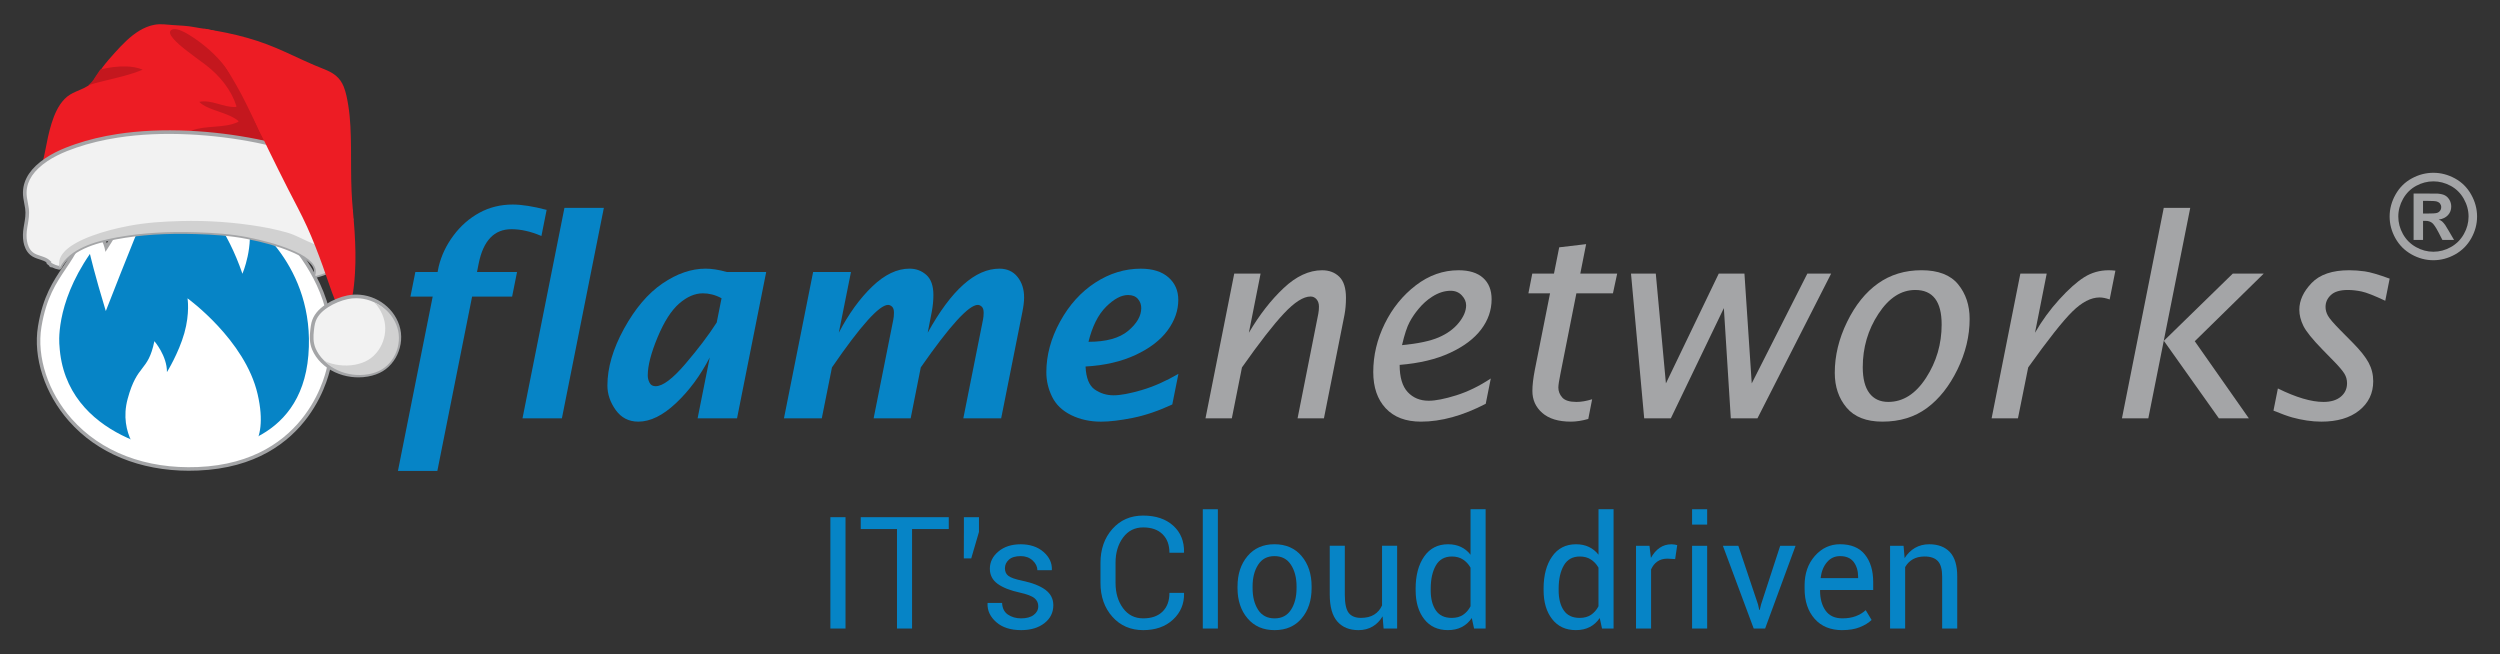 <?xml version="1.0" encoding="UTF-8"?>
<svg xmlns="http://www.w3.org/2000/svg" id="Livello_1" version="1.1" viewBox="0 0 1552.33 406.34">
  <rect x="0" y="0" width="1552.33" height="406.34" fill="#333333" stroke="none"/>
  <defs>
    <style>
      .st0 {
        fill: #fff;
      }

      .st1 {
        fill: #a4a5a7;
      }

      .st2 {
        fill: #f2f2f2;
      }

      .st3 {
        fill: #0684c6;
      }

      .st4 {
        fill: #c4171e;
      }

      .st5 {
        fill: #ed1c24;
      }

      .st6 {
        fill: #d1d1d1;
      }
    </style>
  </defs>
  <path class="st1" d="M1510.94,107.29c4.66,0,9.12,1.16,13.4,3.49,4.27,2.33,7.64,5.66,10.08,10.01,2.45,4.35,3.67,8.9,3.67,13.64s-1.2,9.23-3.6,13.52c-2.4,4.29-5.75,7.63-10.03,10.03-4.29,2.4-8.79,3.6-13.52,3.6s-9.23-1.2-13.52-3.6c-4.29-2.4-7.63-5.74-10.03-10.03-2.4-4.29-3.6-8.8-3.6-13.52s1.22-9.3,3.67-13.64c2.45-4.35,5.8-7.68,10.08-10.01,4.27-2.33,8.74-3.49,13.4-3.49ZM1510.98,112.61c-3.73,0-7.31.93-10.74,2.8-3.42,1.87-6.12,4.55-8.1,8.05-1.97,3.5-2.96,7.16-2.96,10.99s.96,7.43,2.89,10.88c1.93,3.45,4.61,6.14,8.06,8.08,3.45,1.94,7.07,2.9,10.85,2.9s7.43-.97,10.86-2.9c3.44-1.94,6.13-4.63,8.06-8.08,1.94-3.45,2.91-7.08,2.91-10.88s-.99-7.49-2.96-10.99c-1.97-3.5-4.68-6.18-8.12-8.05-3.44-1.87-7.03-2.8-10.75-2.8ZM1498.68,148.98v-28.82h5.85c5.48,0,8.55.02,9.22.07,1.93.17,3.44.55,4.52,1.15,1.08.6,1.97,1.52,2.7,2.76.72,1.24,1.08,2.62,1.08,4.13,0,2.08-.68,3.86-2.04,5.33-1.36,1.48-3.27,2.39-5.72,2.75.87.33,1.55.69,2.02,1.08.47.39,1.12,1.13,1.95,2.22.21.28.92,1.45,2.13,3.51l3.4,5.81h-7.23l-2.41-4.68c-1.63-3.14-2.98-5.12-4.04-5.94-1.06-.81-2.41-1.22-4.04-1.22h-1.52v11.84h-5.85ZM1504.53,132.6h2.37c3.38,0,5.48-.13,6.29-.39.81-.26,1.46-.71,1.93-1.36.47-.65.71-1.39.71-2.22s-.23-1.52-.69-2.15c-.46-.63-1.12-1.07-1.97-1.35-.85-.27-2.94-.41-6.27-.41h-2.37v7.87Z"></path>
  <g>
    <g>
      <path class="st3" d="M525.01,390.28h-9.4v-69.14h9.4v69.14Z"></path>
      <path class="st3" d="M589.12,328.5h-22.79v61.78h-9.36v-61.78h-22.51v-7.36h54.66v7.36Z"></path>
      <path class="st3" d="M607.87,330.3l-4.8,16.43h-4.61l.05-16.29v-9.31h9.36v9.17Z"></path>
      <path class="st3" d="M644.69,376.46c0-2.06-.78-3.74-2.35-5.03-1.57-1.3-4.54-2.44-8.9-3.42-6.05-1.3-10.69-3.12-13.94-5.46-3.24-2.34-4.87-5.48-4.87-9.4,0-4.18,1.78-7.76,5.34-10.73,3.56-2.98,8.18-4.46,13.84-4.46s10.54,1.58,14.15,4.75c3.61,3.17,5.33,6.85,5.18,11.06l-.09.28h-8.93c0-2.22-.97-4.23-2.92-6.03-1.95-1.8-4.41-2.71-7.38-2.71-3.29,0-5.75.74-7.38,2.23-1.63,1.49-2.45,3.26-2.45,5.32s.7,3.59,2.11,4.7c1.41,1.11,4.31,2.12,8.71,3.04,6.3,1.33,11.08,3.21,14.34,5.65,3.26,2.44,4.89,5.62,4.89,9.54,0,4.56-1.84,8.28-5.53,11.16-3.69,2.88-8.51,4.32-14.46,4.32-6.55,0-11.71-1.66-15.48-4.99-3.77-3.32-5.56-7.2-5.37-11.63l.09-.28h8.93c.16,3.32,1.39,5.76,3.7,7.29,2.31,1.54,5.02,2.31,8.12,2.31,3.32,0,5.93-.7,7.81-2.12,1.88-1.4,2.83-3.2,2.83-5.39Z"></path>
      <path class="st3" d="M735.13,368.15l.09.28c.13,6.49-2.15,11.92-6.84,16.29-4.69,4.37-10.87,6.55-18.57,6.55s-14.19-2.77-19.11-8.31c-4.92-5.54-7.38-12.57-7.38-21.08v-12.3c0-8.52,2.46-15.55,7.38-21.11,4.92-5.55,11.29-8.33,19.11-8.33s14.04,2.08,18.66,6.24c4.62,4.17,6.87,9.68,6.74,16.55l-.09.28h-8.98c0-4.84-1.42-8.67-4.27-11.49-2.85-2.82-6.87-4.23-12.06-4.23s-9.39,2.11-12.49,6.32c-3.1,4.21-4.65,9.43-4.65,15.67v12.39c0,6.3,1.55,11.56,4.65,15.77,3.1,4.21,7.27,6.32,12.49,6.32s9.21-1.4,12.06-4.21c2.85-2.8,4.27-6.67,4.27-11.61h8.98Z"></path>
      <path class="st3" d="M756.21,390.28h-9.36v-74.08h9.36v74.08Z"></path>
      <path class="st3" d="M768.42,364.11c0-7.6,2.06-13.86,6.17-18.78,4.12-4.92,9.7-7.39,16.76-7.39s12.75,2.45,16.88,7.36c4.13,4.91,6.19,11.18,6.19,18.81v1.04c0,7.66-2.06,13.93-6.17,18.81-4.12,4.88-9.72,7.31-16.81,7.31s-12.7-2.44-16.83-7.34c-4.13-4.89-6.2-11.15-6.2-18.78v-1.04ZM777.77,365.16c0,5.45,1.15,9.94,3.44,13.49,2.3,3.55,5.71,5.32,10.23,5.32s7.85-1.77,10.16-5.32c2.31-3.55,3.47-8.04,3.47-13.49v-1.04c0-5.38-1.17-9.86-3.49-13.44-2.32-3.58-5.73-5.37-10.23-5.37s-7.84,1.79-10.14,5.37c-2.3,3.58-3.44,8.06-3.44,13.44v1.04Z"></path>
      <path class="st3" d="M858.5,382.68c-1.61,2.75-3.69,4.88-6.22,6.36-2.53,1.49-5.46,2.23-8.79,2.23-5.6,0-9.97-1.79-13.11-5.37-3.13-3.58-4.7-9.15-4.7-16.72v-30.3h9.36v30.39c0,5.48.81,9.24,2.42,11.3,1.61,2.06,4.13,3.09,7.55,3.09s6.07-.67,8.24-2.02c2.16-1.34,3.8-3.25,4.91-5.72v-37.04h9.36v51.38h-8.41l-.62-7.6Z"></path>
      <path class="st3" d="M879.01,365.54c0-8.26,1.76-14.93,5.3-19.99,3.52-5.07,8.47-7.6,14.84-7.6,3.01,0,5.68.55,8,1.66,2.33,1.11,4.32,2.72,5.96,4.84v-28.26h9.36v74.08h-7.17l-1.42-6.51c-1.68,2.47-3.75,4.34-6.22,5.6-2.47,1.27-5.33,1.9-8.6,1.9-6.27,0-11.18-2.27-14.72-6.81-3.55-4.54-5.32-10.52-5.32-17.93v-1ZM888.37,366.54c0,5.19,1.06,9.35,3.18,12.46,2.12,3.12,5.41,4.68,9.88,4.68,2.79,0,5.13-.63,7.03-1.9,1.9-1.27,3.45-3.04,4.65-5.32v-23.98c-1.2-2.12-2.76-3.8-4.67-5.05-1.92-1.25-4.22-1.88-6.91-1.88-4.5,0-7.81,1.85-9.95,5.56-2.13,3.7-3.2,8.52-3.2,14.44v1Z"></path>
      <path class="st3" d="M958.46,365.54c0-8.26,1.76-14.93,5.3-19.99,3.52-5.07,8.47-7.6,14.84-7.6,3.01,0,5.68.55,8,1.66,2.33,1.11,4.32,2.72,5.96,4.84v-28.26h9.36v74.08h-7.17l-1.42-6.51c-1.68,2.47-3.75,4.34-6.22,5.6-2.47,1.27-5.33,1.9-8.6,1.9-6.27,0-11.18-2.27-14.72-6.81-3.55-4.54-5.32-10.52-5.32-17.93v-1ZM967.81,366.54c0,5.19,1.06,9.35,3.18,12.46,2.12,3.12,5.41,4.68,9.88,4.68,2.79,0,5.13-.63,7.03-1.9,1.9-1.27,3.45-3.04,4.65-5.32v-23.98c-1.2-2.12-2.76-3.8-4.67-5.05-1.92-1.25-4.22-1.88-6.91-1.88-4.5,0-7.81,1.85-9.95,5.56-2.13,3.7-3.2,8.52-3.2,14.44v1Z"></path>
      <path class="st3" d="M1040.18,347.16l-4.8-.28c-2.47,0-4.55.59-6.25,1.76-1.69,1.17-3,2.82-3.92,4.94v36.71h-9.36v-51.38h8.36l.9,7.5c1.46-2.66,3.25-4.73,5.39-6.22,2.13-1.49,4.6-2.23,7.38-2.23.7,0,1.36.06,1.99.17.63.11,1.16.23,1.57.35l-1.28,8.69Z"></path>
      <path class="st3" d="M1060.03,325.74h-9.36v-9.54h9.36v9.54ZM1060.03,390.28h-9.36v-51.38h9.36v51.38Z"></path>
      <path class="st3" d="M1091.57,375.13l.81,3.61h.28l.9-3.61,11.82-36.23h9.54l-18.9,51.38h-7.08l-19.14-51.38h9.59l12.16,36.23Z"></path>
      <path class="st3" d="M1143.99,391.28c-7.38,0-13.13-2.36-17.26-7.08-4.14-4.72-6.2-10.92-6.2-18.62v-2.09c0-7.38,2.13-13.48,6.39-18.31,4.25-4.82,9.46-7.24,15.6-7.24,6.87,0,12.02,2.14,15.46,6.41,3.43,4.27,5.15,9.96,5.15,17.05v4.94h-32.86l-.14.24c0,5.16,1.14,9.35,3.42,12.56,2.28,3.21,5.76,4.82,10.45,4.82,3.17,0,5.94-.45,8.33-1.36,2.39-.9,4.44-2.14,6.15-3.73l3.66,6.08c-1.84,1.77-4.26,3.27-7.27,4.48-3.01,1.22-6.63,1.83-10.87,1.83ZM1142.52,345.31c-3.26,0-5.96,1.26-8.09,3.77-2.14,2.52-3.45,5.74-3.92,9.67l.09.24h23.17v-.76c0-3.74-.92-6.82-2.75-9.26-1.84-2.44-4.67-3.66-8.5-3.66Z"></path>
      <path class="st3" d="M1181.98,338.9l.66,7.65c1.71-2.72,3.85-4.83,6.43-6.34,2.58-1.5,5.52-2.26,8.81-2.26,5.54,0,9.83,1.63,12.87,4.86,3.04,3.25,4.56,8.26,4.56,15.03v32.43h-9.36v-32.24c0-4.53-.9-7.74-2.68-9.64-1.79-1.9-4.52-2.85-8.19-2.85-2.88,0-5.33.58-7.34,1.73-2.01,1.16-3.6,2.78-4.77,4.87v38.13h-9.36v-51.38h8.36Z"></path>
    </g>
    <g>
      <path class="st3" d="M247.09,292.43l21.58-108.24h-13.82l3.06-15.31h13.81l.68-3.39c1.68-6.9,4.75-13.34,9.23-19.32,4.47-5.99,9.83-10.67,16.06-14.07,6.24-3.39,13.13-5.09,20.68-5.09,5.59,0,12.61,1.1,21.05,3.31l-3.23,16.22c-6.55-2.81-12.75-4.22-18.62-4.22-10.66,0-17.44,7.06-20.31,21.17l-1.07,5.39h24.86l-3.06,15.31h-24.85l-21.58,108.24h-24.47Z"></path>
      <path class="st3" d="M324.44,259.74l26.04-130.66h24.47l-26.05,130.66h-24.47Z"></path>
      <path class="st3" d="M433.17,259.74l7.53-37.76c-5.85,11.26-12.84,20.72-20.98,28.36-8.14,7.65-15.93,11.47-23.37,11.47-5.9,0-10.58-2.4-14.02-7.2-3.45-4.8-5.17-9.88-5.17-15.23,0-11.03,3.45-22.81,10.34-35.33,6.89-12.52,14.83-21.86,23.82-28.01,8.99-6.15,17.95-9.23,26.88-9.23,1.82,0,3.82.17,6,.5,2.18.33,4.54.86,7.07,1.57h24.49l-18.11,90.86h-24.47ZM445.03,200.26l3-15.07c-1.93-1.05-3.86-1.82-5.79-2.32-1.93-.5-3.86-.74-5.79-.74-4.96,0-9.88,2.12-14.76,6.37-4.88,4.25-9.34,11.24-13.4,20.98-4.05,9.74-6.08,17.61-6.08,23.63,0,1.6.37,3.12,1.12,4.55.74,1.44,2,2.15,3.77,2.15,4.42,0,10.58-4.63,18.5-13.9,7.92-9.27,14.39-17.81,19.42-25.65Z"></path>
      <path class="st3" d="M486.79,259.74l18.11-90.86h23.5l-7.56,37.73c6.07-11.64,12.96-21.18,20.68-28.63,7.72-7.45,15.47-11.17,23.25-11.17,4.03,0,7.5,1.3,10.42,3.89,2.92,2.59,4.39,6.76,4.39,12.5,0,3.42-.36,7.01-1.08,10.76l-2.47,12.66c14.65-26.53,29.5-39.8,44.53-39.8,4.75,0,8.5,1.7,11.23,5.09,2.74,3.4,4.11,7.67,4.11,12.8,0,2.43-.36,5.44-1.08,9.03l-13.16,66h-23.5l12.21-61.24c.28-1.32.41-2.76.41-4.3,0-1.82-.4-3.09-1.2-3.81-.8-.71-1.61-1.07-2.44-1.07-5.58,0-17.38,12.94-35.4,38.81l-6.27,31.61h-23l12.21-61.24c.27-1.32.41-2.79.41-4.38,0-1.76-.4-3.01-1.2-3.73-.8-.71-1.61-1.07-2.44-1.07-5.46,0-17.08,12.94-34.85,38.81l-6.32,31.61h-23.5Z"></path>
      <path class="st3" d="M727.92,251.14c-8.67,4.03-16.89,6.81-24.65,8.36-7.76,1.55-14.29,2.32-19.59,2.32-6.9,0-13.1-1.37-18.6-4.09-5.5-2.73-9.43-6.52-11.81-11.38-2.37-4.85-3.56-9.9-3.56-15.14,0-10.65,2.84-21.16,8.53-31.53,5.69-10.37,12.98-18.44,21.87-24.2,8.89-5.76,18.31-8.65,28.25-8.65,7.34,0,13.06,1.79,17.15,5.38,4.09,3.59,6.13,8.25,6.13,13.99,0,6.62-2.22,12.95-6.67,18.99-4.45,6.04-11.09,11.12-19.93,15.23-8.84,4.11-19.17,6.5-30.99,7.16.33,7.12,2.24,11.87,5.72,14.28,3.48,2.4,7.38,3.6,11.68,3.6s10.05-1.08,17.4-3.23c7.35-2.15,14.97-5.51,22.87-10.09l-3.81,19.03ZM675.87,212.24c11.01,0,19.22-2.27,24.64-6.81,5.42-4.54,8.13-9.26,8.13-14.15,0-2.14-.69-4.03-2.07-5.65-1.39-1.62-3.43-2.44-6.14-2.44-4.21,0-8.75,2.44-13.65,7.3-4.9,4.87-8.53,12.12-10.91,21.74Z"></path>
      <path class="st1" d="M748.53,259.74l17.85-89.86h16.36l-7.28,36.74c6.51-11.06,13.68-20.29,21.55-27.7,7.85-7.41,15.83-11.11,23.93-11.11,4.36,0,7.91,1.34,10.67,4.03,2.75,2.68,4.14,7.04,4.14,13.07,0,3.82-.31,7.33-.91,10.54l-12.77,64.3h-16.37l12.86-64.87c.28-1.44.42-2.93.42-4.47,0-1.88-.5-3.4-1.49-4.56-1-1.16-2.24-1.74-3.73-1.74-4.41,0-9.9,3.48-16.46,10.45-6.56,6.96-15.27,18.16-26.13,33.58l-6.29,31.61h-16.36Z"></path>
      <path class="st1" d="M922.55,250.72c-14.24,7.39-27.64,11.09-40.22,11.09-9.43,0-16.73-2.76-21.89-8.28-5.16-5.52-7.74-13.03-7.74-22.53,0-10.33,2.37-20.32,7.12-29.98,4.74-9.66,11.19-17.61,19.32-23.85,8.14-6.24,16.98-9.36,26.52-9.36,6.62,0,11.7,1.58,15.23,4.73,3.53,3.15,5.3,7.57,5.3,13.26,0,6.8-2.17,13.05-6.5,18.77-4.33,5.72-10.78,10.57-19.36,14.54-8.58,3.98-18.99,6.46-31.24,7.46,0,7.67,1.67,13.3,5,16.88,3.34,3.58,7.68,5.38,13.03,5.38,4.25,0,9.95-1.12,17.09-3.35,7.14-2.24,14.3-5.72,21.47-10.47l-3.14,15.72ZM870.58,214.31c9.87-.94,17.44-2.54,22.71-4.8,5.27-2.26,9.43-5.28,12.49-9.06,3.06-3.78,4.59-7.41,4.59-10.88,0-2.21-.9-4.26-2.69-6.17-1.79-1.9-4.1-2.85-6.91-2.85-3.8,0-7.61,1.21-11.42,3.64-3.09,1.93-5.93,4.47-8.52,7.61-2.1,2.48-3.95,5.2-5.55,8.15-1.6,2.95-3.18,7.74-4.72,14.36Z"></path>
      <path class="st1" d="M986.18,260.15c-3.88,1.1-7.47,1.66-10.77,1.66-7.7,0-13.61-1.79-17.73-5.38-4.12-3.59-6.17-8.14-6.17-13.66,0-3.53.5-7.86,1.49-12.99l9.48-47.66h-13.44l2.4-12.25h13.48l3.24-16.3,16.72-1.98-3.62,18.29h22.9l-2.63,12.25h-22.7l-9.8,49.42c-.93,4.57-1.4,7.58-1.4,9.05,0,2.34.81,4.42,2.44,6.24,1.63,1.83,4.57,2.73,8.83,2.73,2.87,0,6.1-.55,9.71-1.66l-2.4,12.25Z"></path>
      <path class="st1" d="M1020.93,259.74l-8.19-89.86h15.39l6.29,68.18,32.81-68.18h15.95l4.53,68.18,34.53-68.18h14.78l-45.76,89.86h-16.55l-4.31-68.43-32.92,68.43h-16.56Z"></path>
      <path class="st1" d="M1168.89,261.81c-9.98,0-17.42-2.9-22.3-8.7-4.88-5.8-7.32-13-7.32-21.62,0-10.66,2.55-21.2,7.66-31.64,5.1-10.44,11.5-18.39,19.2-23.85,7.7-5.47,16.7-8.2,27.02-8.2s17.94,2.92,22.71,8.74c4.77,5.83,7.15,12.99,7.15,21.49,0,10.6-2.52,21.08-7.57,31.43-5.05,10.35-11.38,18.33-18.99,23.94-7.61,5.6-16.8,8.41-27.56,8.41ZM1172.53,249.56c9.15,0,16.96-4.98,23.42-14.95,6.45-9.97,9.68-21,9.68-33.1,0-7.18-1.37-12.55-4.1-16.11-2.73-3.56-6.82-5.34-12.29-5.34-8.77,0-16.39,4.94-22.88,14.83-6.48,9.89-9.72,20.93-9.72,33.14,0,7.07,1.37,12.43,4.1,16.07,2.73,3.64,6.66,5.47,11.79,5.47Z"></path>
      <path class="st1" d="M1236.66,259.74l17.85-89.86h16.36l-7.27,36.74c4.24-7.39,9.25-14.28,15.04-20.65,5.79-6.37,10.97-10.99,15.54-13.86,4.57-2.87,9.65-4.3,15.21-4.3,1.21,0,2.59.08,4.13.25l-3.56,17.88c-2.37-.83-4.46-1.24-6.28-1.24-5.34,0-10.98,2.93-16.91,8.77-5.93,5.85-15.06,17.4-27.4,34.67l-6.36,31.61h-16.36Z"></path>
      <path class="st1" d="M1317.59,259.74l25.95-130.66h16.45l-16.47,82.63,42.89-41.83h19.22l-42.83,42,33.57,47.86h-18.61l-34.2-48.19-9.6,48.19h-16.36Z"></path>
      <path class="st1" d="M1411.68,254.94l2.73-13.73c11.31,5.57,20.74,8.36,28.3,8.36,4.57,0,8.16-1.08,10.75-3.23,2.6-2.15,3.89-4.95,3.89-8.37,0-2.16-.53-4.1-1.57-5.84-1.05-1.74-3.07-4.16-6.04-7.25l-7.53-7.7c-6.35-6.51-10.35-11.47-12-14.87-1.66-3.4-2.49-6.72-2.49-9.98,0-5.74,2.54-11.26,7.61-16.57,5.08-5.3,12.85-7.95,23.33-7.95,3.14,0,6.39.24,9.72.7,3.34.47,8.48,1.97,15.43,4.51l-2.73,13.74c-6.79-3.2-11.67-5.12-14.65-5.75-2.98-.63-5.85-.95-8.61-.95-4.75,0-8.24,1.03-10.47,3.11-2.24,2.07-3.35,4.54-3.35,7.42,0,1.88.5,3.7,1.49,5.47.99,1.77,3.48,4.67,7.44,8.7l8.19,8.28c4.52,4.59,7.74,8.64,9.64,12.18,1.9,3.53,2.85,7.37,2.85,11.51,0,7.46-2.9,13.5-8.69,18.14-5.79,4.64-13.65,6.95-23.58,6.95-2.87,0-5.86-.24-8.98-.7-3.12-.47-6.11-1.11-8.98-1.9-2.87-.8-6.79-2.22-11.75-4.26Z"></path>
    </g>
  </g>
  <g>
    <g>
      <g>
        <path class="st0" d="M65.98,153.61c-1.53-6.92-12.15-21.84-12.15-21.84-3.91,33.52-23.13,34.43-29.16,71.05-6.01,36.62,26.31,91.2,98.21,88.28,71.89-2.92,81.42-63.92,81.42-63.92,13.33-67.43-64.97-112.31-64.97-112.31,2.2,3.55,1.6,11.33,1.6,11.33-27.44-35.55-64.2-44.36-64.2-44.36-3.49-2.04,24.85,16.96-10.74,71.76Z"></path>
        <path class="st1" d="M117.54,292.31c-30.67,0-57.05-10.83-74.71-30.8-15.05-17.01-22.42-39.57-19.25-58.88,3.05-18.54,9.4-27.98,15.54-37.11,6.01-8.94,11.69-17.38,13.62-33.89l.33-2.83,1.65,2.32c.39.55,8.79,12.38,11.61,19.9,26.05-41.24,15.43-61.39,9.57-68.2-.35-.41-.94-1.09-.32-1.83.38-.46.9-.51,1.55-.19,2.53.66,36.52,9.95,62.77,42.32-.05-2.59-.39-5.88-1.5-7.68l1.48-1.53c.79.45,78.83,46.05,65.5,113.47-.09.58-10.49,61.88-82.46,64.8-1.81.07-3.6.11-5.38.11ZM54.54,134.73c-2.27,15.19-7.78,23.38-13.6,32.02-6.01,8.94-12.22,18.17-15.2,36.24-3.07,18.67,4.11,40.54,18.73,57.06,18.24,20.62,46.08,31.26,78.35,29.95,70.12-2.85,80.29-62.39,80.39-62.99,11.62-58.81-48.13-100.81-61.73-109.51.9,3.88.56,8.53.54,8.79l-.22,2.84-1.74-2.26c-22.43-29.06-51.48-40.18-60.67-43.11,6.23,9.08,13.38,30.63-12.49,70.44l-1.43,2.2-.56-2.56c-1.11-5.03-7.36-14.68-10.37-19.11Z"></path>
      </g>
      <path class="st3" d="M95.56,101.98s36.3,13.57,54.97,68c0,0,7.47-17.39,3.45-33.64,0,0,42.15,27.99,37.5,84.25-4.65,56.26-56.93,58.77-69.99,60.53-13.05,1.74-81.24-8.7-84.57-66.58,0,0-3.14-24.96,18.93-56.88,0,0,2.83,12.47,9.85,35.48,0,0,16.49-42.42,24.85-61.84,8.36-19.41,5.52-27.04,5-29.33Z"></path>
      <path class="st0" d="M88.47,283.85s-15.19-14.1-9.2-36.21c5.97-22.12,12.61-16.35,16.59-35.8,0,0,7.9,9.1,7.8,19.21,0,0,7.27-11.72,10.8-24.21,3.53-12.49,1.97-21.6,1.97-21.6,0,0,35.76,25.78,43.53,59.5,7.77,33.73-9.81,38.5-9.81,38.5"></path>
    </g>
    <g>
      <path class="st5" d="M175.82,58.69c-5.44-6.47-11.07-12.9-17.23-18.7-3.07-2.89-6.33-5.55-9.74-8.02-3.49-2.53-7.09-4.93-10.38-7.72-1.62-1.37-2.79-3.78-4.51-4.87-3.92-1.33-8.92-1.65-13.23-2.52-4.44-.89-8.89-.96-13.39-1.3-3.84-.29-7.65-.87-11.48-.17-3.27.6-6.38,1.91-9.22,3.62-5.96,3.58-10.81,8.73-15.44,13.84-2.66,2.93-5.26,5.89-7.61,9.07-1.31,1.77-2.56,3.59-3.75,5.44-1.03,1.61-1.93,3.23-3.37,4.52-2.62,2.35-6.06,3.57-9.24,4.96-2.65,1.15-5.03,2.49-7.07,4.57-4.06,4.14-6.41,9.73-8.13,15.17-1.78,5.63-2.89,11.44-4,17.24-.47,2.43-1.08,4.82-1.56,7.25-.43,2.21-.98,4.97.06,7.09,1.21,2.47,4.6,2.03,6.86,1.76,3.78-.45,7.44-1.57,11.18-2.28,4.27-.82,8.72-.85,13.05-1.07,4.65-.24,9.31-.42,13.97-.55,9.4-.27,18.8-.34,28.2-.36,4.66,0,9.3.01,13.95.34,4.57.32,9.13.85,13.66,1.52,8.95,1.33,17.82,3.18,26.68,5.01,5.67,1.17,11.36,2.39,17.17,2.57,4.79.14,9.92-.37,14.12-2.88,4.48-2.68,6.81-7.37,7.48-12.43.99-7.42-1.07-14.89-4.17-21.57-3.29-7.08-7.85-13.55-12.86-19.52Z"></path>
      <path class="st4" d="M88.57,43.24c-3.09-1.29-6.46-1.84-9.8-1.97-5.53-.22-11.07.57-16.47,1.86-.99,1.39-1.95,2.8-2.87,4.23-1.03,1.61-1.93,3.23-3.37,4.52-.37.33-.76.64-1.15.93,3.35-.97,6.73-1.82,10.08-2.66,7.91-1.97,16.06-3.68,23.59-6.9Z"></path>
      <path class="st4" d="M164.52,87.75c-1.95-3.31-3.8-6.71-5.16-10.19-.06-.05-.11-.11-.15-.19-.53-1.28-1.07-2.56-1.61-3.84-4.78-11.18-10.23-22.38-18.17-32.54-5.54-7.09-12.62-13.34-20.84-18.61-1.84-1.18-3.77-2.33-5.86-3.21-1.47-.62-3.29-1.3-4.96-1.08-1.23.16-2.25.98-2.26,1.98-.01,1.14.84,2.32,1.59,3.28,2.54,3.23,6.13,6.03,9.55,8.69,3.49,2.72,7.14,5.31,10.7,7.98,9.33,7.02,16.4,16.12,19.44,25.86.08.25-.17.54-.5.56-7.61.32-15.01-4.77-22.52-3.2.94,1.09,2.27,1.96,3.67,2.69,3.36,1.76,7.17,2.89,10.8,4.21,3.45,1.25,7.02,2.65,9.66,4.88.22.18.2.56-.07.69-8.63,4.14-20.08,1.87-29.02,5.44.27.44.58.85.93,1.23,7.47,1.76,14.86,3.77,22.24,5.76,5.55,1.49,11.1,3.03,16.87,3.77,2.75.35,5.64.54,8.43.35-.93-1.49-1.85-2.99-2.73-4.5Z"></path>
      <g>
        <g>
          <path class="st2" d="M72.01,147.49c16.44-3.09,33.31-3.8,50-3.26,10.59.34,21.2.98,31.61,3.05,9.19,1.83,18.41,4.19,27.08,7.78,3.85,1.6,7.75,3.47,10.99,6.13,2.27,1.86,4.5,4.41,4.44,7.52-.01.71-.16,1.39-.38,2.06-.11.33.23.63.54.54,4.9-1.28,9.8-3.16,13.68-6.5,3.93-3.38,6.19-8.09,6.83-13.19.49-3.9-6.19-7.15-5.86-11.06.31-3.67-1.45-10.24-1.34-13.93.17-5.44,6.69-8.52,3.59-12.86-5.94-8.28-14.99-13.78-24.22-17.7-9.44-4.01-19.44-6.55-29.48-8.55-13.85-2.76-27.92-4.51-42.03-5.18-14.81-.7-29.73-.24-44.39,2-8.8,1.34-17.53,3.36-25.96,6.25-8.59,2.94-17.41,6.82-24.08,13.13-2.89,2.73-5.32,6.02-6.62,9.8-.64,1.87-.99,3.84-1.04,5.81-.08,3.4.88,6.67,1.36,10,.58,3.99-.22,7.74-.89,11.66-.51,3-.7,6.04-.16,9.06.5,2.79,1.69,5.56,3.9,7.42,1.78,1.49,4.08,2.09,6.24,2.81,1.55.52,3.13,1.14,4.29,2.21-.23.14-.35.45-.09.67.42.36.86.69,1.32.99.07.14.13.28.18.43.14.37.59.37.79.16,1.37.75,2.85,1.27,4.42,1.56.18.03.41-.02.5-.2,2.96-6,8.68-9.98,14.6-12.74,6.38-2.97,13.29-4.57,20.18-5.87Z"></path>
          <path class="st1" d="M196.19,172.47c-.43,0-.86-.18-1.16-.51-.39-.41-.52-1-.35-1.54.2-.62.31-1.18.32-1.73.05-2.19-1.27-4.36-4.02-6.62-3.29-2.7-7.26-4.53-10.71-5.96-7.52-3.12-16.06-5.57-26.87-7.72-10.65-2.12-21.4-2.71-31.42-3.03-18.66-.6-34.94.46-49.76,3.24h0c-6.52,1.22-13.44,2.77-19.91,5.78-6.91,3.22-11.64,7.32-14.06,12.21-.31.62-1,.95-1.72.82-1.52-.28-2.95-.76-4.27-1.43-.2.03-.41.03-.62,0-.54-.11-.98-.49-1.17-1.01,0-.02-.02-.05-.03-.07-.4-.28-.78-.57-1.14-.88-.36-.31-.56-.73-.55-1.18-.94-.66-2.12-1.1-3.28-1.49l-.9-.29c-1.97-.63-4.01-1.29-5.71-2.72-2.76-2.31-3.85-5.67-4.28-8.08-.51-2.84-.46-5.84.16-9.45l.2-1.17c.61-3.46,1.18-6.73.69-10.14-.15-1.04-.35-2.07-.55-3.1-.44-2.28-.89-4.64-.83-7.09.05-2.11.42-4.18,1.1-6.15,1.26-3.65,3.58-7.1,6.91-10.26,7.32-6.93,16.94-10.79,24.49-13.38,8.05-2.76,16.84-4.88,26.15-6.3,13.89-2.12,28.49-2.78,44.62-2.02,14.02.67,28.22,2.42,42.2,5.2,12.07,2.4,21.5,5.14,29.7,8.62,11.35,4.82,20.08,10.31,24.7,18.08,2.31,3.89-.36,10.58,4.19,16.18,1.34,1.65-.66,3.82.74,5.9.93,1.39-.62,3.19-.76,4.77-.15,1.73-.13,3.51-.12,5.24.02,2.14.04,4.35-.24,6.55-.72,5.66-3.21,10.47-7.22,13.91-3.47,2.98-7.96,5.12-14.14,6.74-.13.03-.26.05-.4.05ZM112.12,142.94c3.24,0,6.54.05,9.93.16,10.12.33,20.98.92,31.79,3.07,10.96,2.18,19.63,4.67,27.29,7.85,3.6,1.49,7.76,3.41,11.28,6.3,3.28,2.69,4.91,5.53,4.85,8.42,0,.39-.05.78-.12,1.18,5.25-1.49,9.12-3.39,12.1-5.96,3.57-3.07,5.8-7.39,6.45-12.48.26-2.05.24-4.09.22-6.25-.01-1.78-.03-3.62.13-5.45.15-1.71.47-3.39.79-5.02.39-2,.76-3.88.82-5.83.18-5.55-2.82-10.95-5.37-14.5-5.02-7-12.79-12.67-23.75-17.32-8.05-3.42-17.35-6.11-29.26-8.49-13.87-2.77-27.96-4.5-41.86-5.16-15.98-.76-30.42-.11-44.17,1.99-9.18,1.4-17.84,3.49-25.76,6.2-7.34,2.52-16.67,6.25-23.67,12.89-3.06,2.9-5.19,6.04-6.33,9.35-.6,1.75-.93,3.59-.98,5.47-.05,2.2.36,4.34.79,6.61.2,1.07.41,2.13.56,3.21.54,3.77-.09,7.37-.7,10.86l-.2,1.16c-.57,3.34-.62,6.1-.16,8.67.37,2.04,1.27,4.87,3.51,6.75,1.36,1.14,3.11,1.7,4.95,2.3l.92.3c1.66.55,3.38,1.23,4.7,2.46l1.11,1.03-.41.25c.13.09.25.18.38.26l.28.2.61.34c1.1.61,2.32,1.06,3.61,1.35,2.72-5.14,7.72-9.43,14.88-12.76,6.72-3.12,14.11-4.76,20.45-5.95h0c12.29-2.31,25.56-3.45,40.32-3.45Z"></path>
        </g>
        <path class="st6" d="M213.21,113.77c-1.01-1.41-2.11-2.73-3.28-3.98.65,1.39,1.19,2.83,1.58,4.32,1.12,4.27.76,8.86-1.88,12.52-1.23,1.71-2.61,2.81-4.71,3.22-2.08.4-4.22.28-6.33.29-1.45,0-3.76-.17-4.86,1.01-1.01,1.09-.4,2.42.43,3.34,2.62,2.92,6.03,5.03,8.66,7.95,2.36,2.63,4.15,6.2,1.36,9.23-1.12,1.22-2.42,1.46-4.02,1.26-2.05-.26-4.04-.98-5.96-1.74-4.1-1.62-7.97-3.75-12.04-5.43-2.77-1.15-5.76-1.88-8.67-2.62-3.84-.98-7.73-1.76-11.63-2.41-16.31-2.73-32.79-3.91-49.33-3.48-10.71.28-21.48.92-32.02,2.9-7.99,1.5-15.93,3.49-23.56,6.32-3.7,1.37-7.34,2.96-10.74,4.98-2.75,1.63-5.47,3.59-7.39,6.19-1.59,2.15-2.48,4.76-1.99,7.44.07.39.17.78.28,1.16.05-.03.09-.08.12-.13,2.96-6,8.68-9.98,14.6-12.74,6.38-2.97,13.29-4.57,20.18-5.87,16.44-3.09,33.31-3.8,50-3.26,10.59.34,21.2.98,31.61,3.05,9.19,1.83,18.41,4.19,27.08,7.78,3.85,1.6,7.75,3.47,10.99,6.13,2.27,1.86,4.5,4.41,4.44,7.52-.01.71-.16,1.39-.38,2.06-.11.33.23.63.54.54,4.9-1.28,9.8-3.16,13.68-6.5,3.93-3.38,6.19-8.09,6.83-13.19.49-3.9.02-7.84.36-11.75.31-3.67-5.36-3.6-5.24-7.3.17-5.44,4.39-14.47,1.28-18.81Z"></path>
      </g>
      <path class="st5" d="M218.29,118.37c-.39-8.98-.25-17.98-.34-26.97-.09-8.69-.31-17.45-1.71-26.04-.64-3.91-1.38-8-2.87-11.68-1.06-2.61-2.66-4.93-4.85-6.72-2.26-1.85-4.92-3.1-7.63-4.16-3.94-1.55-7.83-3.22-11.69-4.98-7.68-3.5-15.27-7.21-23.17-10.2-8.15-3.09-16.61-5.43-25.14-7.21-3.61-.76-7.23-1.4-10.87-1.95-.86-.3-1.74-.5-2.6-.55-1.84-.11-2.76,1.15-2.41,2.88.41,1.99,1.78,3.82,2.97,5.41,1.52,2.03,3.2,3.94,4.91,5.82,1.39,1.54,2.76,3.03,3.97,4.72,2.46,3.45,4.59,7.13,6.74,10.78,2.15,3.67,4.32,7.32,6.3,11.08,1.97,3.73,3.83,7.53,5.66,11.33,7.64,15.9,15.35,31.77,23.34,47.5,3.94,7.76,8.14,15.39,11.73,23.31,3.61,7.96,6.76,16.13,9.74,24.35,2.04,5.62,3.87,11.32,5.94,16.92.88,2.37,1.82,4.73,3.03,6.95.77,1.41,1.84,3.41,3.49,3.94,1.56.5,2.9-.7,3.67-1.92,1.15-1.83,1.69-4.05,2.12-6.14,1.03-4.95,1.48-10.16,1.8-15.19.55-8.59.3-17.22-.24-25.8-.54-8.5-1.54-16.97-1.9-25.48Z"></path>
      <g>
        <g>
          <path class="st2" d="M239.62,191.24c-2.18-1.98-4.67-3.62-7.37-4.82-2.71-1.21-5.61-1.97-8.53-2.25-2.67-.25-5.35-.11-7.93.42-2.18.45-4.31,1.13-6.35,1.96-2.22.9-4.36,2-6.35,3.29-4.06,2.62-7.38,5.96-8.59,10.72-.33,1.3-.5,2.65-.66,3.99-.51,4.17-.64,8.09,1.05,12.15,1.2,2.87,3.06,5.52,5.32,7.74,2.39,2.36,5.23,4.26,8.29,5.68,3.08,1.42,6.38,2.34,9.71,2.77,3.34.43,6.73.37,9.99-.21,3.14-.55,6.21-1.55,8.88-3.17,2.52-1.53,4.66-3.61,6.34-5.97,1.71-2.39,2.98-5.11,3.73-7.96.76-2.86,1.01-5.86.67-8.85-.34-2.96-1.32-5.87-2.76-8.55-1.39-2.58-3.24-4.95-5.44-6.96Z"></path>
          <path class="st1" d="M222.58,234.32c-1.49,0-3-.1-4.51-.29-3.53-.45-6.91-1.42-10.04-2.87-3.28-1.51-6.17-3.5-8.61-5.9-2.42-2.39-4.35-5.19-5.57-8.11-1.73-4.13-1.7-8.08-1.13-12.73.17-1.36.34-2.76.69-4.13,1.13-4.45,4.09-8.18,9.07-11.4,2.01-1.3,4.21-2.44,6.54-3.39,2.21-.9,4.41-1.58,6.55-2.02,2.69-.56,5.47-.71,8.26-.44,3.07.29,6.06,1.08,8.89,2.34,2.81,1.25,5.39,2.94,7.67,5.02h0c2.3,2.09,4.21,4.53,5.68,7.26,1.55,2.87,2.55,5.97,2.89,8.96.35,3.07.12,6.19-.7,9.27-.8,3.02-2.11,5.82-3.91,8.33-1.86,2.6-4.1,4.71-6.68,6.28-2.59,1.58-5.71,2.69-9.27,3.32-1.91.34-3.86.5-5.83.5ZM221.14,185.18c-1.73,0-3.44.17-5.12.52-2,.42-4.07,1.06-6.15,1.9-2.19.89-4.27,1.97-6.16,3.19-4.53,2.93-7.11,6.12-8.1,10.05-.31,1.23-.47,2.5-.63,3.84-.53,4.3-.56,7.91.97,11.59,1.11,2.64,2.86,5.19,5.07,7.37,2.25,2.22,4.93,4.05,7.97,5.45,2.93,1.35,6.08,2.25,9.38,2.68,3.27.42,6.52.35,9.65-.2,3.28-.58,6.14-1.6,8.48-3.02,2.28-1.39,4.36-3.35,6.01-5.66,1.64-2.29,2.83-4.84,3.56-7.59.74-2.81.96-5.65.64-8.43-.31-2.7-1.22-5.52-2.63-8.14-1.35-2.5-3.1-4.74-5.21-6.66h0c-2.1-1.91-4.48-3.47-7.07-4.62-2.61-1.16-5.36-1.88-8.18-2.15-.83-.08-1.65-.12-2.47-.12Z"></path>
        </g>
        <path class="st6" d="M247.56,207.38c-.33-2.85-1.27-5.66-2.66-8.24-1.34-2.49-3.12-4.77-5.25-6.71-2.1-1.91-4.5-3.49-7.11-4.64-.06-.02-.11-.05-.17-.07,1.6,1.66,2.96,3.53,4.04,5.53,1.39,2.58,2.34,5.39,2.66,8.24.33,2.88.09,5.78-.64,8.53-.73,2.75-1.95,5.37-3.6,7.67-1.63,2.28-3.69,4.27-6.11,5.75-2.57,1.57-5.53,2.53-8.56,3.06-3.14.55-6.41.61-9.63.2-3.16-.41-6.3-1.27-9.23-2.61.12.12.24.24.36.36,2.31,2.28,5.04,4.11,7.99,5.47,2.97,1.37,6.15,2.26,9.36,2.67,3.22.41,6.49.35,9.63-.2,3.02-.53,5.98-1.49,8.56-3.06,2.42-1.48,4.49-3.48,6.11-5.75,1.65-2.31,2.87-4.92,3.6-7.67.73-2.76.97-5.65.64-8.53Z"></path>
      </g>
    </g>
  </g>
</svg>
